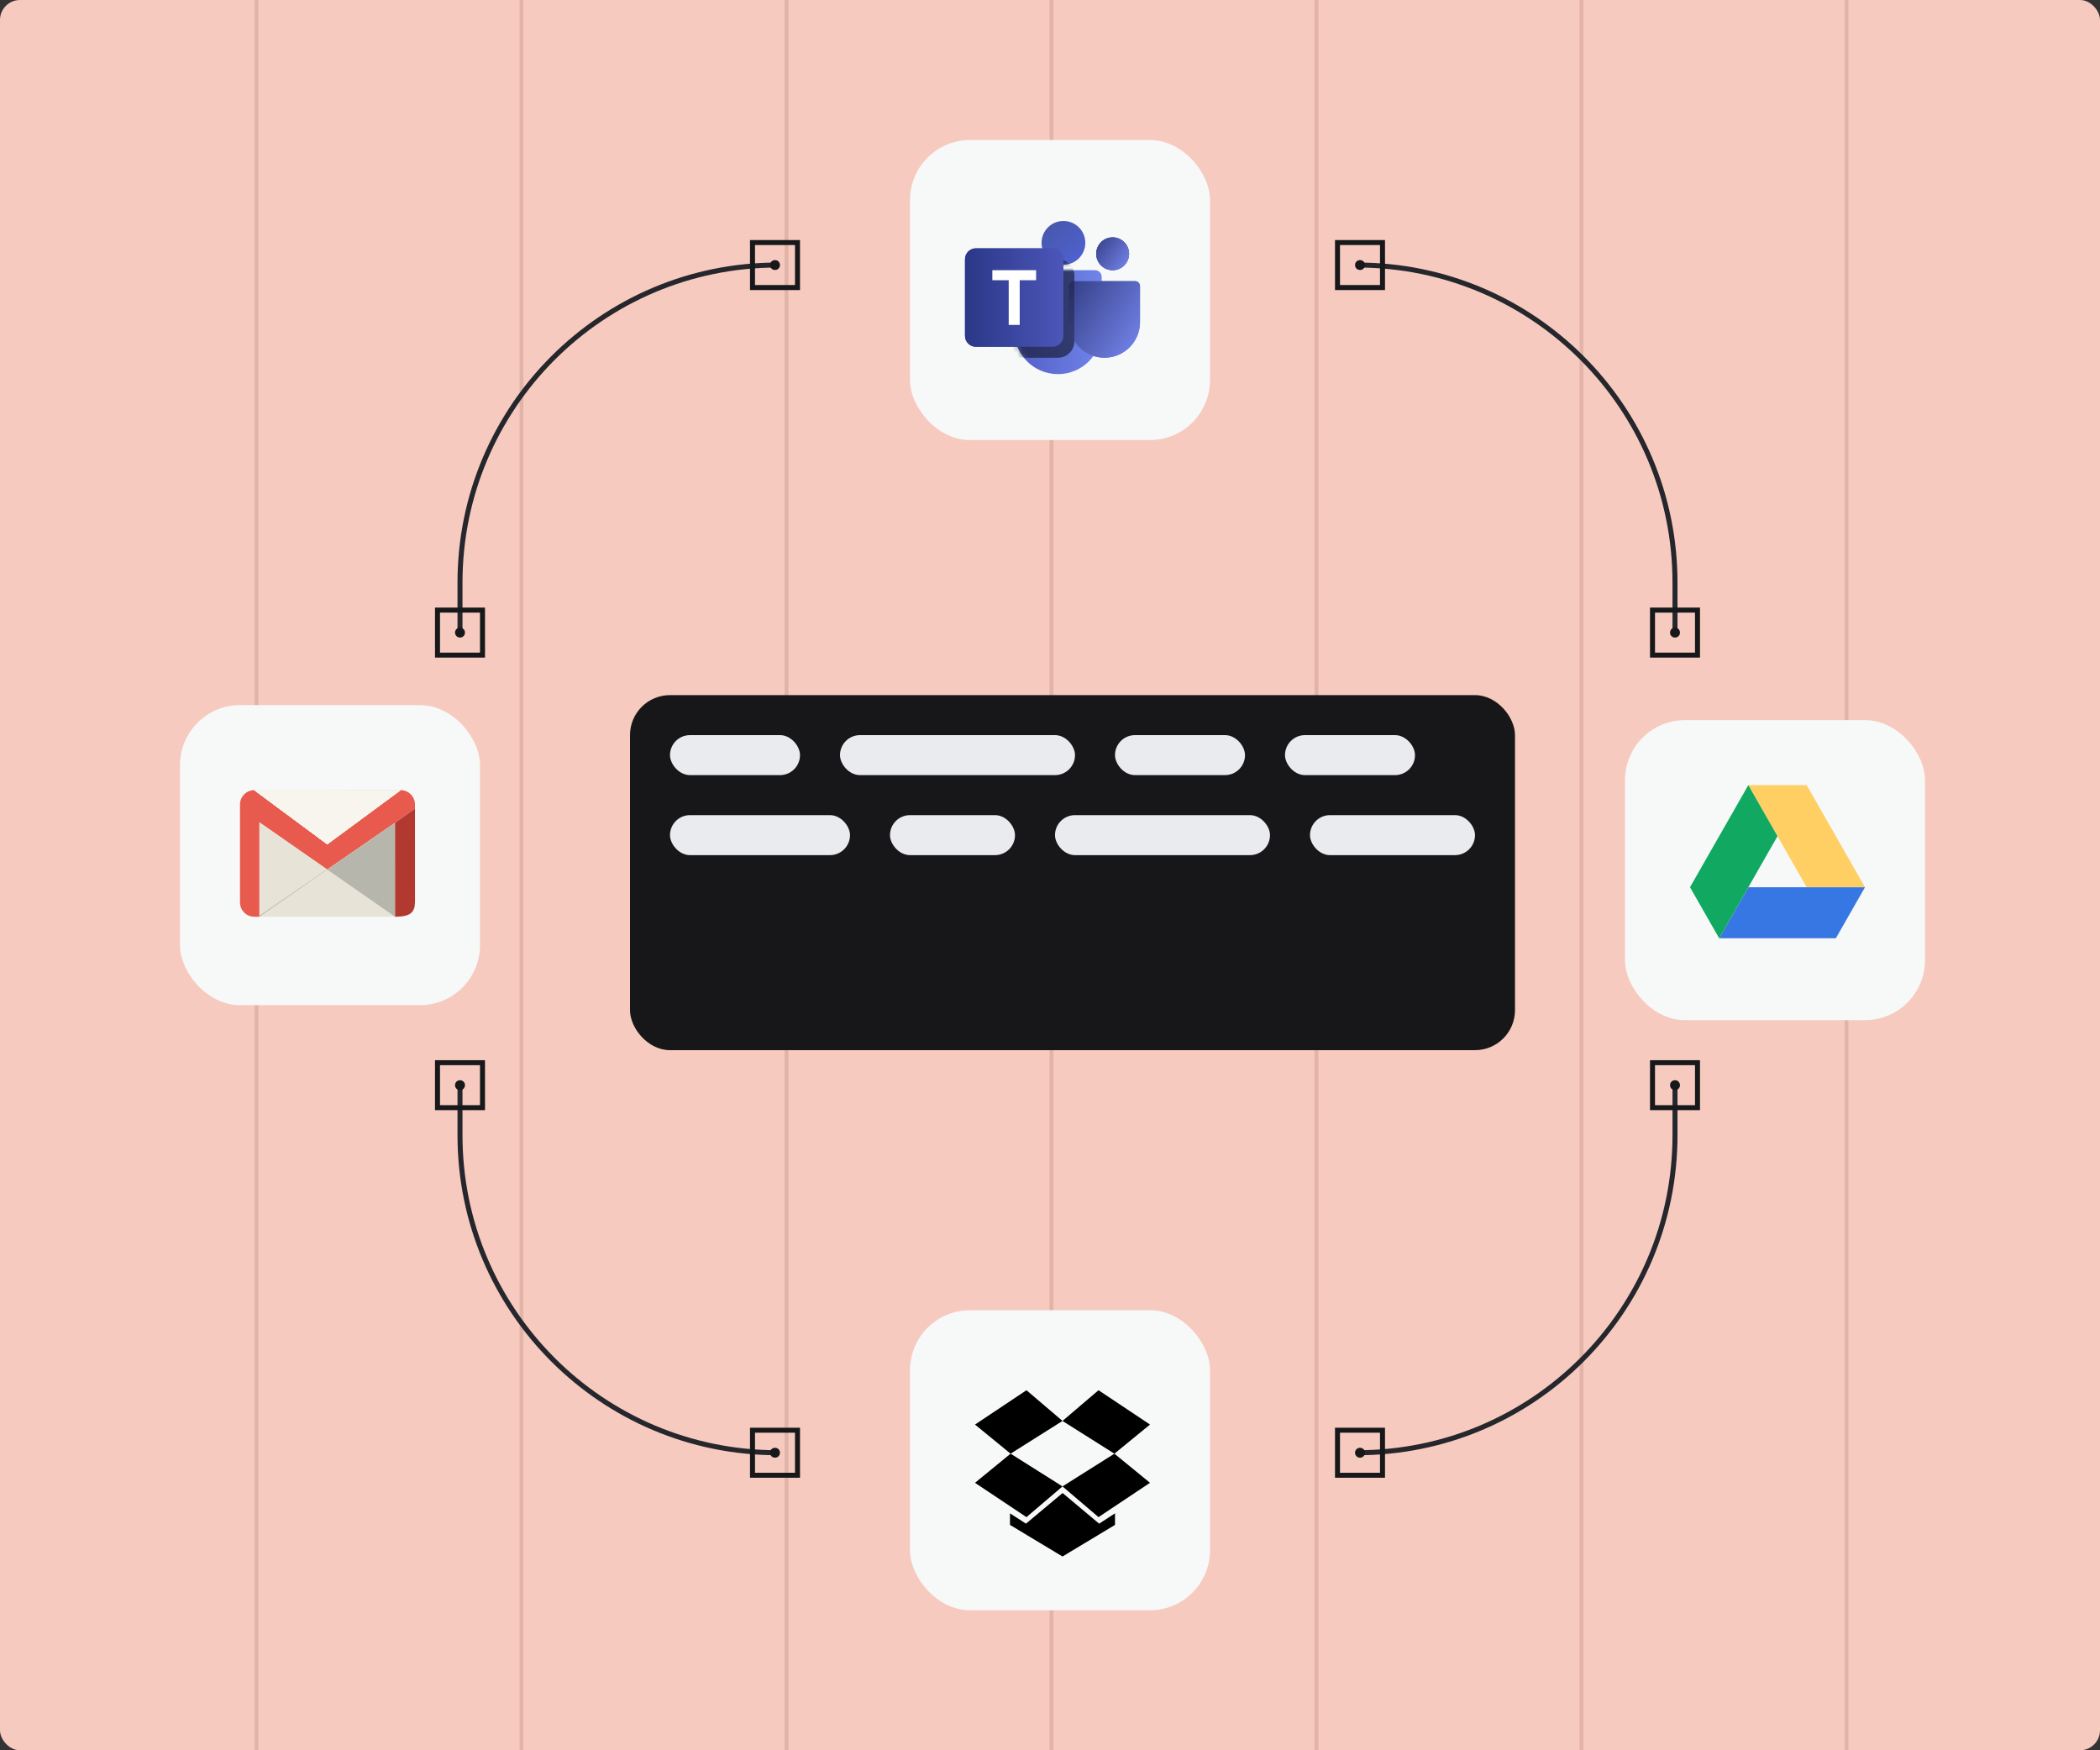 <svg width="420" height="350" viewBox="0 0 420 350" fill="none" xmlns="http://www.w3.org/2000/svg">
<rect x="0" y="0" width="420" height="350" fill="#333333" stroke="none"/>
<g clip-path="url(#clip0_1855_13232)">
<rect width="420" height="350" rx="4" fill="#F7CABF"/>
<line x1="51.295" y1="-42.072" x2="51.295" y2="391.928" stroke="#E2B3A7" stroke-width="0.75"/>
<line x1="104.295" y1="-42.072" x2="104.295" y2="391.928" stroke="#E2B3A7" stroke-width="0.75"/>
<line x1="157.295" y1="-42.072" x2="157.295" y2="391.928" stroke="#E2B3A7" stroke-width="0.75"/>
<line x1="210.295" y1="-42.072" x2="210.295" y2="391.928" stroke="#E2B3A7" stroke-width="0.75"/>
<line x1="263.295" y1="-42.072" x2="263.295" y2="391.928" stroke="#E2B3A7" stroke-width="0.75"/>
<line x1="316.296" y1="-42.072" x2="316.296" y2="391.928" stroke="#E2B3A7" stroke-width="0.75"/>
<line x1="369.296" y1="-42.072" x2="369.296" y2="391.928" stroke="#E2B3A7" stroke-width="0.75"/>
<rect x="126" y="139" width="177" height="71" rx="8" fill="#17171A"/>
<rect x="134" y="147" width="26" height="8" rx="4" fill="#E9EBEE"/>
<rect x="168" y="147" width="47" height="8" rx="4" fill="#E9EBEE"/>
<rect x="223" y="147" width="26" height="8" rx="4" fill="#E9EBEE"/>
<rect x="257" y="147" width="26" height="8" rx="4" fill="#E9EBEE"/>
<rect x="134" y="163" width="36" height="8" rx="4" fill="#E9EBEE"/>
<rect x="178" y="163" width="25" height="8" rx="4" fill="#E9EBEE"/>
<rect x="211" y="163" width="43" height="8" rx="4" fill="#E9EBEE"/>
<rect x="262" y="163" width="33" height="8" rx="4" fill="#E9EBEE"/>
<rect x="36" y="141" width="60" height="60" rx="12" fill="#F7F8F8"/>
<path d="M80.128 158C81.705 158 82.995 159.29 82.995 160.867V161.698L79.012 164.544L65.45 173.886L51.888 164.449V183.322H50.867C49.29 183.322 48 182.032 48 180.455V160.868C48 159.291 49.29 158.001 50.867 158.001L65.45 168.813L80.127 158.001L80.128 158Z" fill="#E75A4D"/>
<path d="M50.867 158L65.45 168.812L80.128 158H50.867Z" fill="url(#paint0_linear_1855_13232)"/>
<path d="M51.888 164.449V183.322H79.013V164.544L65.45 173.886L51.888 164.449Z" fill="#E7E4D7"/>
<path d="M51.888 183.322L65.45 173.886L65.389 173.843L51.888 183.115V183.322Z" fill="#B8B7AE"/>
<path d="M79.013 164.544L79.02 183.322L65.45 173.886L79.013 164.544Z" fill="#B7B6AD"/>
<path d="M82.996 161.699L83 180.457C82.932 182.542 82.028 183.287 79.02 183.322L79.013 164.543L82.996 161.698L82.996 161.699Z" fill="#B2392F"/>
<path d="M50.867 158L65.45 168.812L80.128 158H50.867Z" fill="url(#paint1_linear_1855_13232)"/>
<path d="M50.867 158L65.45 168.812L80.128 158H50.867Z" fill="url(#paint2_linear_1855_13232)"/>
<path d="M50.867 158L65.45 168.812L80.128 158H50.867Z" fill="url(#paint3_linear_1855_13232)"/>
<path d="M50.867 158L65.45 168.812L80.128 158H50.867Z" fill="url(#paint4_linear_1855_13232)"/>
<path d="M50.867 158L65.45 168.812L80.128 158H50.867Z" fill="url(#paint5_linear_1855_13232)"/>
<path d="M50.867 158L65.45 168.812L80.128 158H50.867Z" fill="url(#paint6_linear_1855_13232)"/>
<path d="M50.867 158L65.45 168.812L80.128 158H50.867Z" fill="url(#paint7_linear_1855_13232)"/>
<path d="M50.867 158L65.45 168.812L80.128 158H50.867Z" fill="#F7F5ED"/>
<rect x="325" y="144" width="60" height="60" rx="12" fill="#F7F8F8"/>
<path fill-rule="evenodd" clip-rule="evenodd" d="M343.834 187.625L349.667 177.417H373L367.167 187.625H343.834Z" fill="#3777E3"/>
<path fill-rule="evenodd" clip-rule="evenodd" d="M361.334 177.417H373L361.334 157H349.667L361.334 177.417Z" fill="#FFCF63"/>
<path fill-rule="evenodd" clip-rule="evenodd" d="M338 177.417L343.834 187.625L355.5 167.208L349.667 157L338 177.417Z" fill="#11A861"/>
<rect x="182" y="28" width="60" height="60" rx="12" fill="#F7F8F8"/>
<path d="M213.781 57.207C213.781 56.661 214.224 56.219 214.769 56.219H227.012C227.558 56.219 228 56.661 228 57.207V64.422C228 68.348 224.817 71.531 220.891 71.531C216.964 71.531 213.781 68.348 213.781 64.422V57.207Z" fill="url(#paint8_linear_1855_13232)"/>
<path d="M202.844 55.372C202.844 54.632 203.444 54.031 204.184 54.031H219.003C219.743 54.031 220.344 54.632 220.344 55.372V66.062C220.344 70.895 216.426 74.812 211.594 74.812C206.761 74.812 202.844 70.895 202.844 66.062V55.372Z" fill="url(#paint9_linear_1855_13232)"/>
<path d="M222.531 54.031C224.343 54.031 225.812 52.562 225.812 50.75C225.812 48.938 224.343 47.469 222.531 47.469C220.719 47.469 219.25 48.938 219.25 50.75C219.25 52.562 220.719 54.031 222.531 54.031Z" fill="#34439E"/>
<path d="M222.531 54.031C224.343 54.031 225.812 52.562 225.812 50.75C225.812 48.938 224.343 47.469 222.531 47.469C220.719 47.469 219.25 48.938 219.25 50.75C219.25 52.562 220.719 54.031 222.531 54.031Z" fill="url(#paint10_linear_1855_13232)"/>
<path d="M212.688 52.938C215.104 52.938 217.062 50.979 217.062 48.562C217.062 46.146 215.104 44.188 212.688 44.188C210.271 44.188 208.312 46.146 208.312 48.562C208.312 50.979 210.271 52.938 212.688 52.938Z" fill="url(#paint11_linear_1855_13232)"/>
<mask id="mask0_1855_13232" style="mask-type:alpha" maskUnits="userSpaceOnUse" x="202" y="42" width="19" height="33">
<path d="M211.594 52.938C214.614 52.938 217.062 50.489 217.062 47.469C217.062 44.448 214.614 42 211.594 42C208.573 42 206.125 44.448 206.125 47.469C206.125 50.489 208.573 52.938 211.594 52.938Z" fill="url(#paint12_linear_1855_13232)"/>
<path d="M204.184 54.031C203.444 54.031 202.844 54.632 202.844 55.372V66.062C202.844 70.895 206.761 74.812 211.594 74.812C216.426 74.812 220.344 70.895 220.344 66.062V55.372C220.344 54.632 219.743 54.031 219.003 54.031H204.184Z" fill="url(#paint13_linear_1855_13232)"/>
</mask>
<g mask="url(#mask0_1855_13232)">
<path d="M200.656 55.125C200.656 53.313 202.125 51.844 203.938 51.844H211.594C213.406 51.844 214.875 53.313 214.875 55.125V68.25C214.875 70.062 213.406 71.531 211.594 71.531H200.656V55.125Z" fill="black" fill-opacity="0.3"/>
</g>
<path d="M210.5 49.656H195.188C193.979 49.656 193 50.636 193 51.844V67.156C193 68.364 193.979 69.344 195.188 69.344H210.5C211.708 69.344 212.688 68.364 212.688 67.156V51.844C212.688 50.636 211.708 49.656 210.5 49.656Z" fill="url(#paint14_linear_1855_13232)"/>
<path d="M213.781 57.207C213.781 56.661 214.224 56.219 214.769 56.219H227.012C227.558 56.219 228 56.661 228 57.207V64.422C228 68.348 224.817 71.531 220.891 71.531C216.964 71.531 213.781 68.348 213.781 64.422V57.207Z" fill="url(#paint15_linear_1855_13232)"/>
<path d="M222.531 54.031C224.343 54.031 225.812 52.562 225.812 50.75C225.812 48.938 224.343 47.469 222.531 47.469C220.719 47.469 219.25 48.938 219.25 50.75C219.25 52.562 220.719 54.031 222.531 54.031Z" fill="url(#paint16_linear_1855_13232)"/>
<mask id="mask1_1855_13232" style="mask-type:alpha" maskUnits="userSpaceOnUse" x="202" y="42" width="19" height="33">
<path d="M211.594 52.938C214.614 52.938 217.062 50.489 217.062 47.469C217.062 44.448 214.614 42 211.594 42C208.573 42 206.125 44.448 206.125 47.469C206.125 50.489 208.573 52.938 211.594 52.938Z" fill="url(#paint17_linear_1855_13232)"/>
<path d="M204.184 54.031C203.444 54.031 202.844 54.632 202.844 55.372V66.062C202.844 70.895 206.761 74.812 211.594 74.812C216.426 74.812 220.344 70.895 220.344 66.062V55.372C220.344 54.632 219.743 54.031 219.003 54.031H204.184Z" fill="url(#paint18_linear_1855_13232)"/>
</mask>
<g mask="url(#mask1_1855_13232)">
<path d="M200.656 55.125C200.656 53.313 202.125 51.844 203.938 51.844H211.594C213.406 51.844 214.875 53.313 214.875 55.125V68.25C214.875 70.062 213.406 71.531 211.594 71.531H200.656V55.125Z" fill="black" fill-opacity="0.3"/>
</g>
<path d="M210.5 49.656H195.188C193.979 49.656 193 50.636 193 51.844V67.156C193 68.364 193.979 69.344 195.188 69.344H210.5C211.708 69.344 212.688 68.364 212.688 67.156V51.844C212.688 50.636 211.708 49.656 210.5 49.656Z" fill="url(#paint19_linear_1855_13232)"/>
<path d="M207.219 54.031H198.469V56.038H201.744V64.969H203.943V56.038H207.219V54.031Z" fill="white"/>
<rect x="182" y="262" width="60" height="60" rx="12" fill="#F7F8F8"/>
<path fill-rule="evenodd" clip-rule="evenodd" d="M212.521 298.557L205.194 304.682L202 302.62V304.931L212.5 311.25L223 304.931V302.62L219.827 304.682L212.521 298.557ZM230 284.866L219.705 278L212.5 284.141L222.881 290.689L230 284.866ZM212.5 297.236L219.705 303.378L230 296.513L222.881 290.689L212.5 297.236ZM195 296.513L205.295 303.378L212.5 297.236L202.119 290.689L195 296.513ZM212.5 284.141L202.119 290.689L195 284.866L205.295 278L212.5 284.141Z" fill="black"/>
<path d="M271.5 290.5V290.5C306.57 290.5 335 262.07 335 227L335 217" stroke="#25272C"/>
<rect x="276.5" y="286" width="9" height="9" transform="rotate(90 276.5 286)" stroke="#17181A"/>
<circle cx="272" cy="290.5" r="0.5" transform="rotate(90 272 290.5)" fill="#F7F8F8" stroke="#17181A"/>
<rect x="339.5" y="212.5" width="9" height="9" transform="rotate(90 339.5 212.5)" stroke="#17181A"/>
<circle cx="335" cy="217" r="0.5" transform="rotate(90 335 217)" fill="#17181A" stroke="#17181A"/>
<path d="M271.5 53V53C306.57 53 335 81.43 335 116.5L335 126.5" stroke="#25272C"/>
<rect x="-0.5" y="-0.5" width="9" height="9" transform="matrix(-4.37114e-08 -1 -1 4.37114e-08 276 57)" stroke="#17181A"/>
<circle cx="1" cy="1" r="0.5" transform="matrix(-4.37114e-08 -1 -1 4.37114e-08 273 54)" fill="#F7F8F8" stroke="#17181A"/>
<rect x="-0.5" y="-0.5" width="9" height="9" transform="matrix(-4.37114e-08 -1 -1 4.37114e-08 339 130.5)" stroke="#17181A"/>
<circle cx="1" cy="1" r="0.5" transform="matrix(-4.37114e-08 -1 -1 4.37114e-08 336 127.5)" fill="#17181A" stroke="#17181A"/>
<path d="M155.5 290.5V290.5C120.43 290.5 92 262.07 92 227L92 217" stroke="#25272C"/>
<rect x="0.5" y="0.5" width="9" height="9" transform="matrix(4.37114e-08 1 1 -4.37114e-08 150 285.5)" stroke="#17181A"/>
<circle cx="1" cy="1" r="0.5" transform="matrix(4.37114e-08 1 1 -4.37114e-08 154 289.5)" fill="#F7F8F8" stroke="#17181A"/>
<rect x="0.5" y="0.5" width="9" height="9" transform="matrix(4.37114e-08 1 1 -4.37114e-08 87 212)" stroke="#17181A"/>
<circle cx="1" cy="1" r="0.5" transform="matrix(4.37114e-08 1 1 -4.37114e-08 91 216)" fill="#17181A" stroke="#17181A"/>
<path d="M155.5 53V53C120.43 53 92 81.43 92 116.5L92 126.5" stroke="#25272C"/>
<rect x="150.5" y="57.5" width="9" height="9" transform="rotate(-90 150.5 57.5)" stroke="#17181A"/>
<circle cx="155" cy="53" r="0.5" transform="rotate(-90 155 53)" fill="#F7F8F8" stroke="#17181A"/>
<rect x="87.5" y="131" width="9" height="9" transform="rotate(-90 87.5 131)" stroke="#17181A"/>
<circle cx="92" cy="126.5" r="0.5" transform="rotate(-90 92 126.5)" fill="#17181A" stroke="#17181A"/>
</g>
<defs>
<linearGradient id="paint0_linear_1855_13232" x1="56.132" y1="163.407" x2="74.828" y2="163.407" gradientUnits="userSpaceOnUse">
<stop stop-color="#F8F6EF"/>
<stop offset="1" stop-color="#E7E4D6"/>
</linearGradient>
<linearGradient id="paint1_linear_1855_13232" x1="56.132" y1="163.407" x2="74.828" y2="163.407" gradientUnits="userSpaceOnUse">
<stop stop-color="#F8F6EF"/>
<stop offset="1" stop-color="#E7E4D6"/>
</linearGradient>
<linearGradient id="paint2_linear_1855_13232" x1="56.132" y1="163.407" x2="74.828" y2="163.407" gradientUnits="userSpaceOnUse">
<stop stop-color="#F8F6EF"/>
<stop offset="1" stop-color="#E7E4D6"/>
</linearGradient>
<linearGradient id="paint3_linear_1855_13232" x1="56.132" y1="163.407" x2="74.828" y2="163.407" gradientUnits="userSpaceOnUse">
<stop stop-color="#F8F6EF"/>
<stop offset="1" stop-color="#E7E4D6"/>
</linearGradient>
<linearGradient id="paint4_linear_1855_13232" x1="56.132" y1="163.407" x2="74.828" y2="163.407" gradientUnits="userSpaceOnUse">
<stop stop-color="#F8F6EF"/>
<stop offset="1" stop-color="#E7E4D6"/>
</linearGradient>
<linearGradient id="paint5_linear_1855_13232" x1="56.132" y1="163.407" x2="74.828" y2="163.407" gradientUnits="userSpaceOnUse">
<stop stop-color="#F8F6EF"/>
<stop offset="1" stop-color="#E7E4D6"/>
</linearGradient>
<linearGradient id="paint6_linear_1855_13232" x1="56.132" y1="163.407" x2="74.828" y2="163.407" gradientUnits="userSpaceOnUse">
<stop stop-color="#F8F6EF"/>
<stop offset="1" stop-color="#E7E4D6"/>
</linearGradient>
<linearGradient id="paint7_linear_1855_13232" x1="56.132" y1="163.407" x2="74.828" y2="163.407" gradientUnits="userSpaceOnUse">
<stop stop-color="#F8F6EF"/>
<stop offset="1" stop-color="#E7E4D6"/>
</linearGradient>
<linearGradient id="paint8_linear_1855_13232" x1="213.781" y1="57.025" x2="228.174" y2="66.43" gradientUnits="userSpaceOnUse">
<stop stop-color="#364088"/>
<stop offset="1" stop-color="#6E7EE1"/>
</linearGradient>
<linearGradient id="paint9_linear_1855_13232" x1="202.844" y1="63.223" x2="220.344" y2="63.223" gradientUnits="userSpaceOnUse">
<stop stop-color="#515FC4"/>
<stop offset="1" stop-color="#7084EA"/>
</linearGradient>
<linearGradient id="paint10_linear_1855_13232" x1="219.25" y1="47.814" x2="225.59" y2="52.275" gradientUnits="userSpaceOnUse">
<stop stop-color="#364088"/>
<stop offset="1" stop-color="#6E7EE1"/>
</linearGradient>
<linearGradient id="paint11_linear_1855_13232" x1="209.563" y1="45.438" x2="215.187" y2="52" gradientUnits="userSpaceOnUse">
<stop stop-color="#4858AE"/>
<stop offset="1" stop-color="#4E60CE"/>
</linearGradient>
<linearGradient id="paint12_linear_1855_13232" x1="207.688" y1="43.562" x2="214.719" y2="51.766" gradientUnits="userSpaceOnUse">
<stop stop-color="#4858AE"/>
<stop offset="1" stop-color="#4E60CE"/>
</linearGradient>
<linearGradient id="paint13_linear_1855_13232" x1="207.688" y1="43.562" x2="214.719" y2="51.766" gradientUnits="userSpaceOnUse">
<stop stop-color="#4858AE"/>
<stop offset="1" stop-color="#4E60CE"/>
</linearGradient>
<linearGradient id="paint14_linear_1855_13232" x1="193" y1="59.5" x2="212.687" y2="59.5" gradientUnits="userSpaceOnUse">
<stop stop-color="#2A3887"/>
<stop offset="1" stop-color="#4C56B9"/>
</linearGradient>
<linearGradient id="paint15_linear_1855_13232" x1="213.781" y1="57.025" x2="228.174" y2="66.43" gradientUnits="userSpaceOnUse">
<stop stop-color="#364088"/>
<stop offset="1" stop-color="#6E7EE1"/>
</linearGradient>
<linearGradient id="paint16_linear_1855_13232" x1="219.25" y1="47.814" x2="225.59" y2="52.275" gradientUnits="userSpaceOnUse">
<stop stop-color="#364088"/>
<stop offset="1" stop-color="#6E7EE1"/>
</linearGradient>
<linearGradient id="paint17_linear_1855_13232" x1="207.688" y1="43.562" x2="214.719" y2="51.766" gradientUnits="userSpaceOnUse">
<stop stop-color="#4858AE"/>
<stop offset="1" stop-color="#4E60CE"/>
</linearGradient>
<linearGradient id="paint18_linear_1855_13232" x1="207.688" y1="43.562" x2="214.719" y2="51.766" gradientUnits="userSpaceOnUse">
<stop stop-color="#4858AE"/>
<stop offset="1" stop-color="#4E60CE"/>
</linearGradient>
<linearGradient id="paint19_linear_1855_13232" x1="193" y1="59.5" x2="212.687" y2="59.5" gradientUnits="userSpaceOnUse">
<stop stop-color="#2A3887"/>
<stop offset="1" stop-color="#4C56B9"/>
</linearGradient>
<clipPath id="clip0_1855_13232">
<rect width="420" height="350" rx="4" fill="white"/>
</clipPath>
</defs>
</svg>
